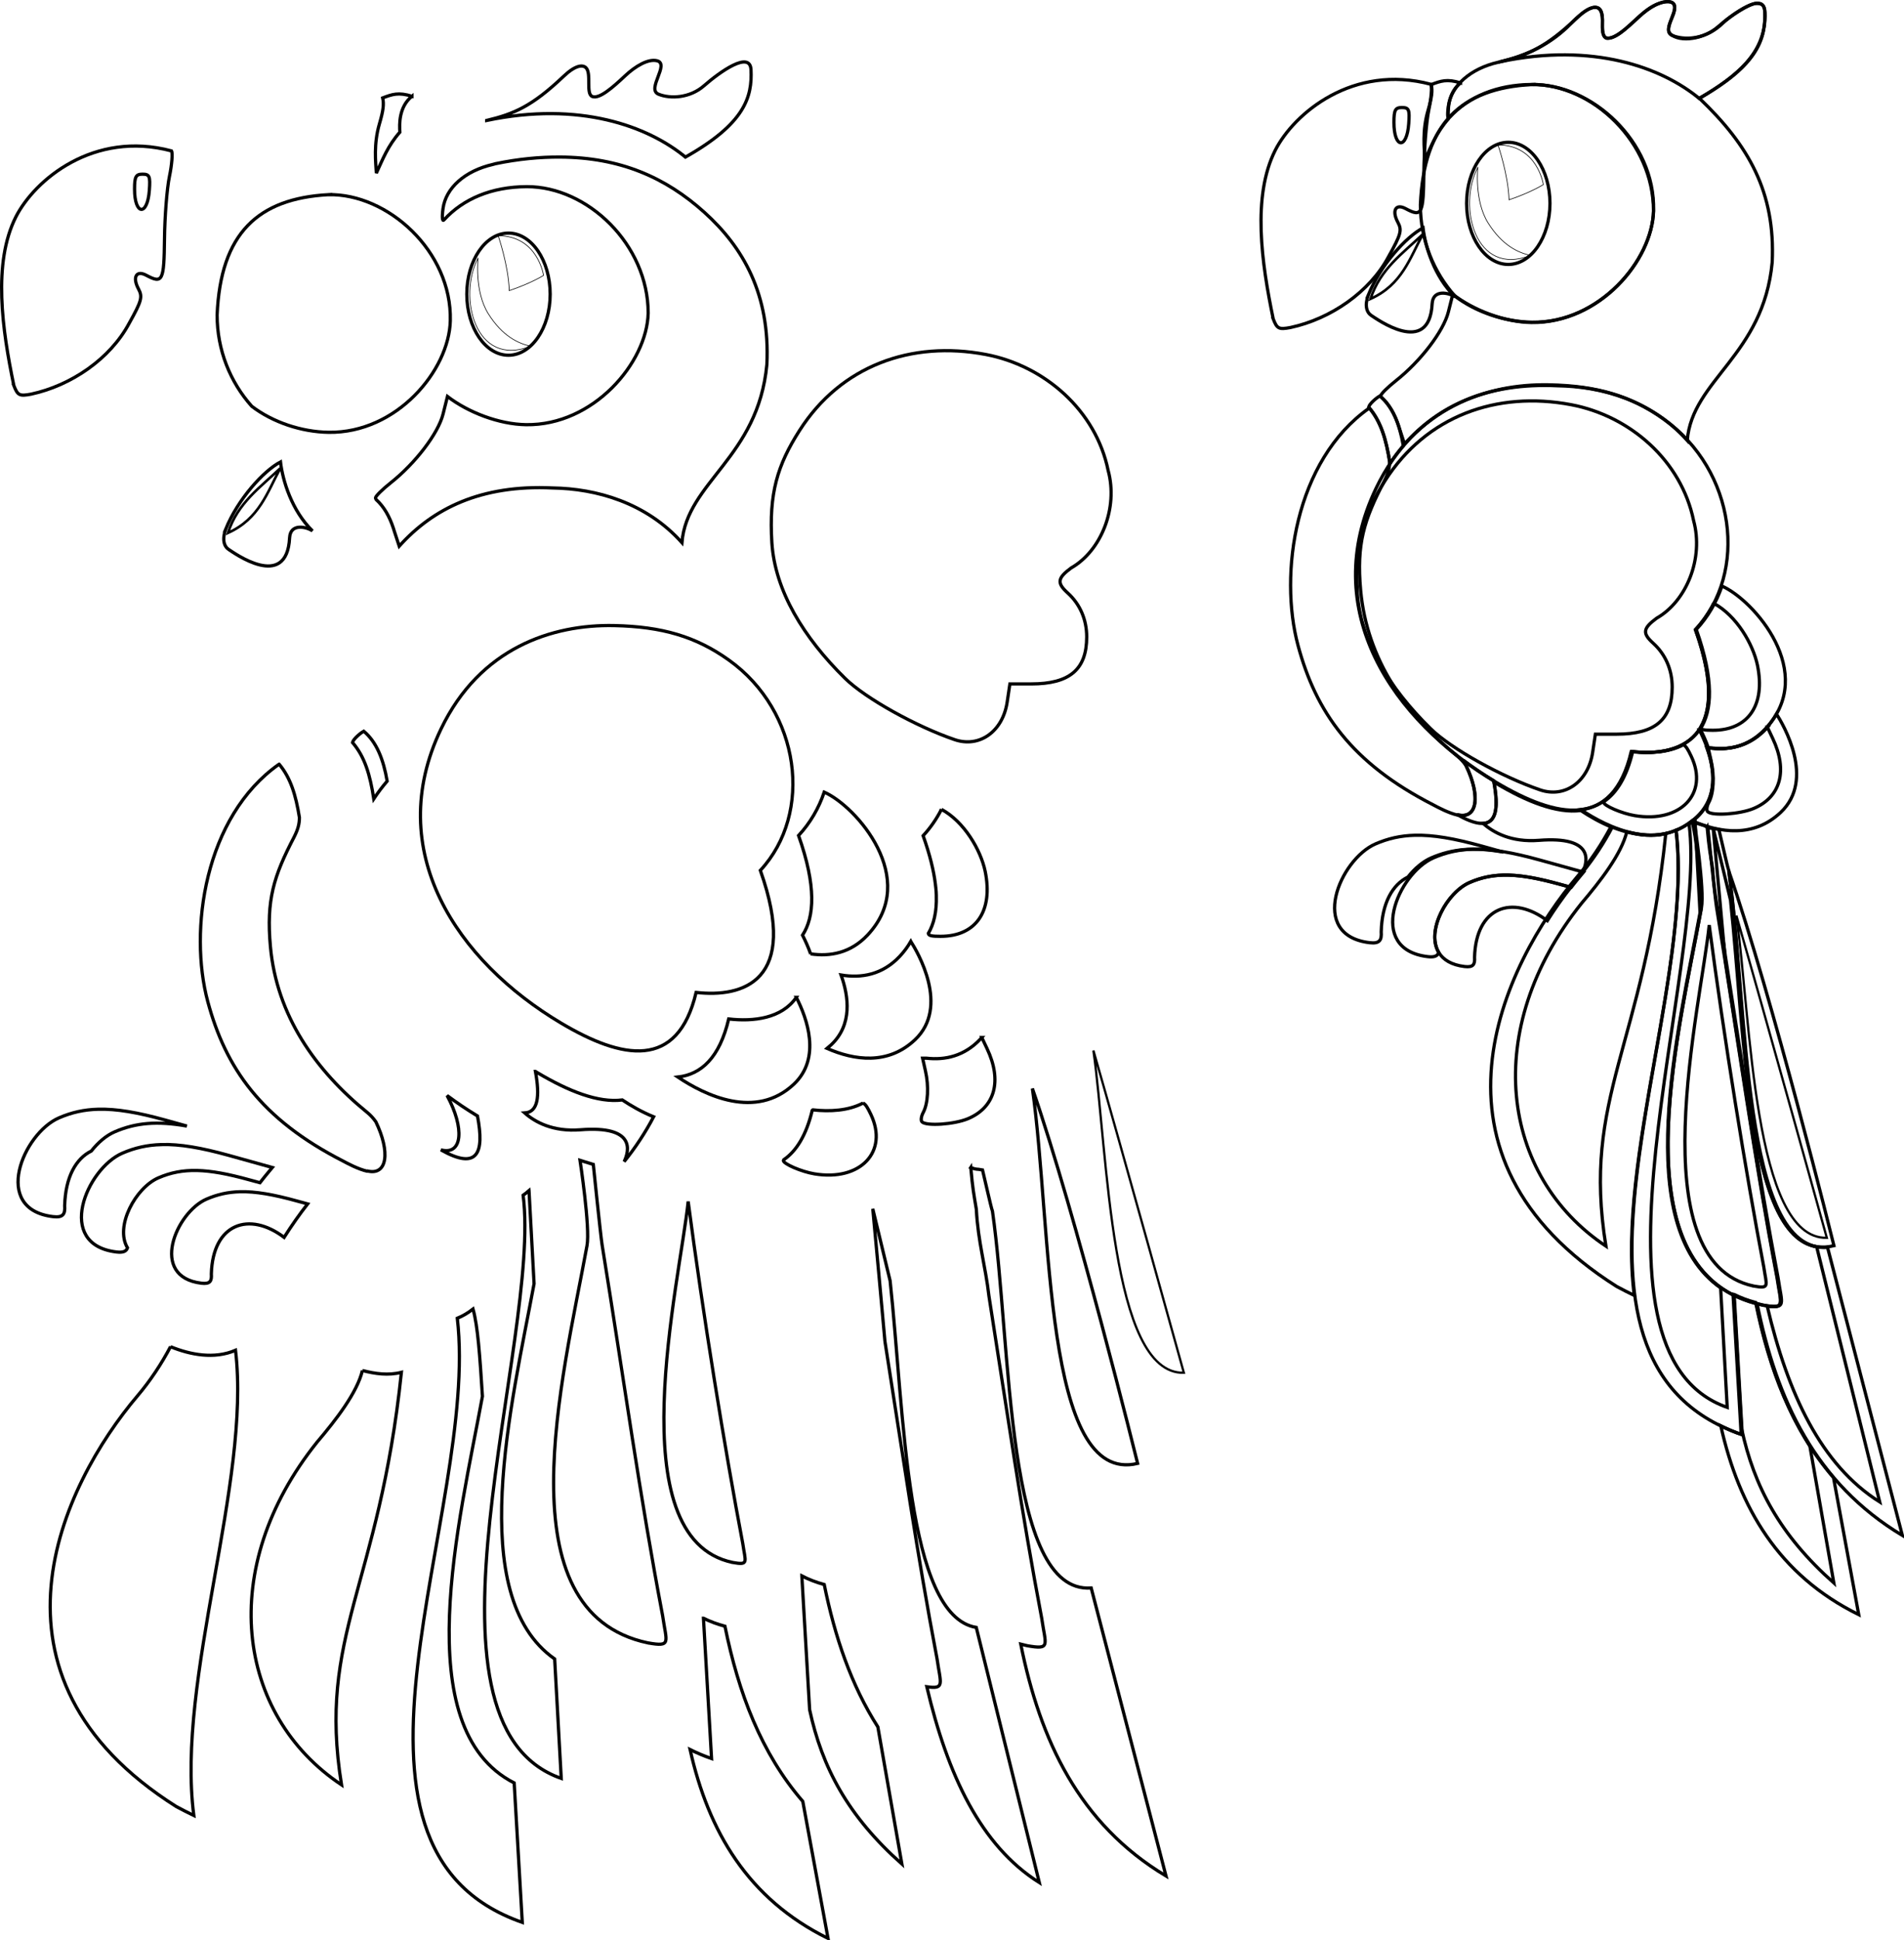 <?xml version="1.0" encoding="UTF-8"?>
<svg version="1.1" viewBox="0 0 586.99 597.79" xmlns="http://www.w3.org/2000/svg">
<g transform="translate(384.42 109.18)" fill="none" stroke="#000">
<path transform="matrix(.476 0 0 .476 -457.14 -159.44)" d="m509.11 296.02c0 21.833-12.087 39.533-26.998 39.533s-26.998-17.7-26.998-39.533 12.087-39.533 26.998-39.533c14.91 0 26.998 17.699 26.998 39.532" stroke-width="2.103"/>
<path d="m-230.83-36.536s3.171 9.161 3.406 16.912c6.929-2.349 10.57-4.698 10.57-4.698s-1.762-12.214-13.975-12.214z" stroke-width=".2"/>
<path d="m-237.04-29.632s-1.174 10.218 3.171 17.147c4.345 6.929 9.278 9.161 13.036 9.982-17.105 6.774-22.489-15.259-16.207-27.129z" stroke-width=".2"/>
</g>
<path d="m199.75 506.24c-44.962-9.521-26.319-81.281-18.777-122.42 1.018-5.555-2.157-26.279-2.157-26.279l4.096 1.263s2.24 21.873 2.708 24.767c6.895 42.656 11.565 77.001 18.654 114.25 1.194 8.309 2.84 9.723-4.523 8.414z" fill="none" stroke="#000"/>
<g transform="translate(147.87 79.208)" fill="none" stroke="#000">
<path d="m-78.27 83.807c-1.207 3.254-0.511 5.409 0.967 6.345 1.22 0.744 17.878 13.027 18.717-3.679 0.255-4.533 5.215-3.355 7.059-2.084-6.415-6.246-9.201-15.552-9.868-21.254-5.235 2.74-13.129 11.484-16.876 20.672z" stroke-width="1px"/>
<path d="m-77.588 85.004c9.719-4.367 12.119-12.577 16.141-19.935-6.113 5.846-13.155 10.677-16.141 19.935z" stroke-width=".8"/>
</g>
<path d="m163.09 366.87c-0.594 0.522-1.201 1.004-1.812 1.438 5.712 44.702-37 162.7 11.75 179.69l-2.031-36.812c-27.868-19.48-13.176-78.924-6.344-115.62l-1.562-28.688z" fill="none" stroke="#000"/>
<path d="m145.83 403.36c-1.565 1.23-3.188 2.168-4.844 2.844 6.911 59.866-46.169 163.09 20.031 186.16l-2.5-42.969c-33.161-16.923-16.769-81.07-9.787-119.14-0.802-12.487-1.409-21.561-2.9-26.896z" fill="none" stroke="#000"/>
<path d="m299.28 359.76c0.6 6.681 0.933 8.12 1.714 12.852 0.524 10.078 2.87 17.751 3.885 26.709 5.659 35.939 10.041 66.585 16.281 99.375 1.194 8.309 2.863 9.715-4.5 8.406-0.67-0.142-1.327-0.3-1.969-0.469 5.976 29.636 17.985 55.36 44.781 71.438l-23.062-88.75c-26.538 1.933-24.515-74.75-30.438-116.09-0.443-1.099-2.597-10.925-3.062-12.719-2.086-0.416-1.687 0.011-3.631-0.748z" fill="none" stroke="#000"/>
<path d="m247.2 485.6 2.406 41.25c3.834 17.785 11.782 32.729 28.438 47.531l-7.406-42.25c-8.224-12.85-13.271-27.789-16.531-43.875-2.52-0.681-4.802-1.574-6.906-2.656z" fill="none" stroke="#000"/>
<path d="m272.82 413.32c5.544 35.282 9.91 65.486 16.062 97.812 1.108 7.708 2.51 9.453-3.156 8.625 6.374 27.08 16.592 48.958 34.688 60.344l-19.438-78.625c-21.655-3.564-22.153-66.065-26.563-106.82l-5.343-22.177c1.234 13.194 2.705 29.007 3.75 40.844z" fill="none" stroke="#000"/>
<path d="m216.87 498.64 2.5 43.25c-2.361-0.823-4.559-1.76-6.625-2.781 5.651 25.203 17.837 46 42.531 58.188l-7.781-42.219c-12.837-14.838-19.845-33.475-24-53.969-2.403-0.64-4.599-1.466-6.625-2.469z" fill="none" stroke="#000"/>
<path d="m52.565 414.97c-2.744 5.232-6.212 10.483-10.156 15.125-23.391 27.533-51.658 86.394 11.906 126.56 1.937 1.005 3.76 1.994 5.438 2.781-5.503-42.071 17.701-102.72 12.854-143.36-6.591 2.818-13.902 1.385-20.042-1.104z" fill="none" stroke="#000"/>
<path d="m165.07 330.16c1.419 7.702 0.808 12.538-3.312 12.781 3.157 2.796 8.657 5.858 17.188 5.188 17.028-1.338 15.083 6.427 13.469 9.812 3.499-4.311 6.603-9.063 9.094-13.812-3.699-1.497-7.026-3.436-9.656-5.188-7.421 0.943-16.567-2.697-26.125-8.375-0.222-0.132-0.435-0.273-0.656-0.406z" fill="none" stroke="#000"/>
<path d="m111.73 422.3c-1.643 6.853-8.124 15.189-13.938 22.031-31.131 38.827-24.974 84.028 7.5 105.66-7.454-46.15 11.553-60.964 18.458-127.12-4.057 1.02-8.069 0.463-12.021-0.563z" fill="none" stroke="#000"/>
<path d="m280.79 290.09c-0.903 1.568-2.018 3.119-3.438 4.625-5.341 5.664-11.822 6.764-18.062 5.719 2.379 6.616 3.53 15.315-3.031 21.5-0.424 0.4-0.847 0.773-1.281 1.125 8.305 3.617 18.713 5.243 27.094-2.656 10.812-10.191 0.744-27.16-1.281-30.312z" fill="none" stroke="#000"/>
<path d="m302.68 319.69c-0.148 0.165-0.283 0.336-0.438 0.5-4.943 5.241-10.856 6.537-16.656 5.875h-1.156l0.875 3.906c1.094 4.779 0.812 10.041-0.688 12.844-0.619 1.158-0.791 2.459-0.375 2.875 1.373 1.373 9.956 0.786 14.156-0.969 8.383-3.503 10.607-11.687 5.906-21.594l-1.625-3.438z" fill="none" stroke="#000"/>
<path d="m249.91 293.93c6.066 0.89 12.349-0.286 17.531-5.781 16.35-17.338-3.586-39.808-13.344-44.062-1.657 4.923-4.294 9.488-7.906 13.375 5.529 15.582 4.892 25.089 1.221 30.704 0.815 1.605 1.756 3.621 2.498 5.765z" fill="none" stroke="#000"/>
<path d="m4.262 118.78c-3.563-17.17-6.549-37.709 0.623-51.934 5.772-11.383 23.978-26.733 47.984-20.345 0.413 0.668 0.127 4.222-0.636 7.897-0.763 3.675-1.447 12.291-1.52 19.147-0.14 13.11-0.575 13.978-5.646 11.265-3.047-1.631-4.309 0.609-2.377 4.219 1.317 2.461 0.978 3.711-2.875 10.6-5.824 10.908-17.833 19.167-30.24 21.827-3.583 0.672-4.125 0.399-5.314-2.675zm41.778-60.113c0.322-4.365 0.056-4.997-2.096-4.997-2.059 0-2.464 0.756-2.464 4.591 0 8.094 3.968 8.447 4.561 0.406z" fill="none" stroke="#000"/>
<path d="m49.801 352.69c-4.391 0.113-8.242 0.991-12.094 2.656-11.013 4.762-20.902 28.138-1.812 30.438 2.12 0.255 3.052-0.213 3.406-1.281-3.973-6.627 2.514-18.528 9.531-21.562 7.502-3.244 15.014-2.994 27.969 0.594l3.344 0.906c0.966-1.227 1.919-2.437 2.875-3.562 0.314-0.37 0.629-0.748 0.938-1.125l-13.407-3.73c-8.552-2.369-15.104-3.489-20.75-3.344z" fill="none" stroke="#000"/>
<path d="m127 29.661c-4.141-1.306-6.093-0.601-9.023 0.512 0.454 1.919 0.165 4.002-0.999 7.976-1.839 6.281-1.146 11.848-0.953 15.196 1.944-4.206 3.535-8.413 7.25-12.619-0.161-2.342-0.36-7.767 3.725-11.065z" fill="none" stroke="#000"/>
<path d="m101.23 59.983c-21.636 1.197-33.247 11.844-34.295 37.079 0 10.835 4.048 20.705 10.685 28.128 6.463 4.93 15.309 7.901 23.701 8.023 20.92 0.304 37.125-18.998 37.504-34.384 0.528-21.423-19.341-39.236-37.596-38.846z" fill="none" stroke="#000"/>
<path d="m245.5 307.32c-4.475 6.499-13.166 7.539-20.844 6.656-2.816 11.924-8.433 17.083-15.688 17.906 8.353 5.595 24.027 13.266 35.781 2.188 8.514-8.025 4.036-20.329 0.75-26.75z" fill="none" stroke="#000"/>
<path d="m150.04 37.117c28.628-5.999 49.688 1.76 61.273 11.289 18.309-10.336 20.633-18.499 20.212-26.946-0.295-5.918-9.517 0.618-14.493 4.974-4.323 3.784-10.352 4.092-14.03 2.588-3.752-1.534 3.507-9.254-0.411-10.289-2.722-0.719-6.703 1.65-9.866 4.623-3.901 3.666-7.912 7.173-10.089 6.392-2.18-0.782-0.121-7.226-2.055-8.94-0.977-0.865-3.144-0.788-6.808 2.69-9.816 9.317-15.348 11.602-23.732 13.618z" fill="none" stroke="#000"/>
<path d="m266.06 339.9c-4.505 2.368-10.203 2.681-15.469 2.094-0.067 0.045-0.126 0.104-0.188 0.156-1.843 7.698-4.896 12.542-8.781 15.219-0.039 0.072-0.125 0.184-0.125 0.219 0 1.058 5.583 3.457 9.594 4.125 14.137 2.356 22.857-6.795 17.406-18.281-1.017-2.143-1.639-3.198-2.438-3.531z" fill="none" stroke="#000"/>
<path d="m214.61 305.8c14.246 1.638 31.979-3.273 19.8-37.592 16.337-17.577 12.473-49.004-9.757-64.854-10.123-7.217-20.561-10.272-35.309-10.584-19.106-0.404-41.386 6.88-53.363 31.819-18.067 37.622 4.892 71.596 37.018 90.681 18.758 11.143 35.928 14.589 41.61-9.47z" fill="none" stroke="#000"/>
<path d="m294.3 227.91c-11.632-3.969-27.37-12.599-33.779-18.893-12.739-12.511-21.593-26.961-22.558-41.748-0.953-15.272 1.71-23.938 8.532-34.625 12.737-19.951 34.427-27.762 57.366-23.424 18.18 3.438 34.001 17.248 37.771 35.753 3.156 11.578-2.173 24.787-11.419 30.044-4.232 3.129-4.439 4.631-1.055 7.692 3.798 3.437 5.866 8.213 5.866 13.548 0 10.035-5.261 14.489-17.113 14.489h-6.57l-0.841 5.608c-1.357 9.051-8.536 14.172-16.2 11.557z" fill="none" stroke="#000"/>
<path d="m86.054 235.47c-23.021 16.152-27.911 51.199-22 73.156 5.501 20.433 16.413 36.223 41.688 49.125 1.295 0.681 4.617 2.525 7.625 3.188-0.097-0.053-0.183-0.101-0.281-0.156 6.411 1.692 7.269-5.873 2.781-15.125-0.754-1.055-1.623-2.03-2.625-2.844-15.954-12.956-27.943-29.867-29.875-51.125-1.308-14.386 1.006-21.67 7.312-33.781 1.153-2.299 1.638-3.967 1.625-6.031-1.112-6.867-2.692-12.167-6.25-16.406z" fill="none" stroke="#000"/>
<path d="m318.28 335.41c13.444 38.727 32.441 115.53 32.441 115.53-29.156 7.001-26.34-72.933-32.441-115.53z" fill="none" stroke="#000"/>
<path d="m225.84 481.45c-35.494-7.516-16.194-86.623-13.682-111.23 4.518 34.488 11.351 76.599 16.828 105.38 0.831 5.779 1.975 6.763-3.146 5.852z" fill="none" stroke="#000"/>
<path d="m337.09 323.7c8.758 30.368 27.883 99.308 27.883 99.308-22.692 0.523-23.409-68.08-27.883-99.308z" fill="none" stroke="#000" stroke-width=".7"/>
<path d="m290.25 249.39c-1.5 2.919-3.372 5.667-5.656 8.125 2.055 5.792 3.269 10.711 3.781 14.938 0.072 0.466 0.113 0.939 0.156 1.406 0.061 0.656 0.12 1.309 0.125 1.969 3e-3 0.071-2e-3 0.149 0 0.219 0.152 4.967-0.784 8.751-2.469 11.594 0.132 0.716 1.159 0.875 3.781 0.875 10.941 0 16.278-7.789 13.75-20.062-1.384-6.571-6.441-15.242-13.469-19.062z" fill="none" stroke="#000"/>
<path d="m30.278 341.8c-4.391 0.113-8.242 0.991-12.094 2.656-11.013 4.762-20.934 28.138-1.844 30.438 3.198 0.385 3.769-0.837 3.594-3.375 0.25-8.907 3.496-14.505 8.219-16.844 2.101-2.649 4.606-4.79 7.188-5.906 6.544-2.83 13.107-3.404 22.281-1.781l-6.625-1.844c-8.552-2.369-15.073-3.489-20.719-3.344z" fill="none" stroke="#000"/>
<path d="m73.965 367.22c-3.741 0.096-7.03 0.862-10.312 2.281-9.384 4.058-17.828 23.947-1.562 25.906 2.725 0.328 3.212-0.681 3.062-2.844 0.439-15.629 11.725-19.382 22.438-11.281 2.354-3.712 4.798-7.17 7.25-10.312l-3.219-0.875c-7.287-2.018-12.846-2.999-17.656-2.875z" fill="none" stroke="#000"/>
<path d="m112.14 225.32c-1.04 0.563-3.227 2.426-3.469 3.469 3.821 4.428 5.425 10.019 6.562 17.375 1.301-1.962 2.684-3.782 4.125-5.469-1.143-6.687-3.256-12.056-7.219-15.375zm25.688 112.25c5.392 9.963 4.872 18.539-1.906 16.75 11.312 6.368 13.476 1.077 11.281-10.438-3.234-1.955-6.367-4.067-9.375-6.312z" fill="none" stroke="#000" stroke-miterlimit="3.2"/>
<path d="m172.64 48.395c-6.154-0.033-12.817 0.577-19.938 2.062-0.033 0.008-0.061 0.023-0.094 0.031-0.234 0.056-0.451 0.133-0.688 0.188-8.575 1.973-14.485 7.22-15.344 13.594-0.361 2.678-0.214 4.197 0.344 3.438 5.876-6.399 14.579-10.149 25.469-10.188 18.781-0.066 37.454 17.893 37.438 38.969-0.355 15.265-16.871 34.677-37.625 34.375-8.344-0.121-17.835-3.777-24.25-8.688l-1.375 5.469c-1.519 5.956-8.51 15.094-16.125 21.125-2.591 2.052-4.688 4.146-4.688 4.625 0 0.12 0.07 0.301 0.188 0.531 2.417 2.199 4.121 5.184 5.312 8.812 0.119 0.338 0.214 0.671 0.312 1 0.047 0.157 0.115 0.316 0.156 0.469l1.344 4.094c10.387-11.6 25.202-18.996 47.281-17.938 13.396 0.191 28.841 4.477 39.875 16.844 1.531-18.743 23.485-26.162 26.188-54.875 1.04-21.677-7.32-36.135-19.27-46.905s-25.97-16.932-44.51-17.03z" fill="none" stroke="#000"/>
<g transform="translate(-145.85 33.843)" fill="none" stroke="#000">
<g transform="translate(838.5 47.356)">
<path transform="matrix(.476 0 0 .476 -457.14 -159.44)" d="m509.11 296.02c0 21.833-12.087 39.533-26.998 39.533s-26.998-17.7-26.998-39.533 12.087-39.533 26.998-39.533c14.91 0 26.998 17.699 26.998 39.532" stroke-width="2.103"/>
<path d="m-230.83-36.536s3.171 9.161 3.406 16.912c6.929-2.349 10.57-4.698 10.57-4.698s-1.762-12.214-13.975-12.214z" stroke-width=".2"/>
<path d="m-237.04-29.632s-1.174 10.218 3.171 17.147c4.345 6.929 9.278 9.161 13.036 9.982-17.105 6.774-22.489-15.259-16.207-27.129z" stroke-width=".2"/>
</g>
<path d="m689.17 368.32c-44.962-9.521-26.319-81.281-18.777-122.42 1.018-5.555-2.157-26.279-2.157-26.279l4.096 1.263s2.24 21.873 2.708 24.767c6.895 42.656 11.565 77.001 18.654 114.25 1.194 8.309 2.84 9.723-4.523 8.414z"/>
<g transform="translate(645.96 -26.753)">
<path d="m-78.27 83.807c-1.207 3.254-0.511 5.409 0.967 6.345 1.22 0.744 17.878 13.027 18.717-3.679 0.255-4.533 5.215-3.355 7.059-2.084-6.415-6.246-9.201-15.552-9.868-21.254-5.235 2.74-13.129 11.484-16.876 20.672z" stroke-width="1px"/>
<path d="m-77.588 85.004c9.719-4.367 12.119-12.577 16.141-19.935-6.113 5.846-13.155 10.677-16.141 19.935z" stroke-width=".8"/>
</g>
<path d="m668.4 218.7c-0.594 0.522-1.201 1.004-1.812 1.438 5.712 44.702-37 162.7 11.75 179.69l-2.031-36.812c-27.868-19.48-13.176-78.924-6.344-115.62l-1.562-28.688z"/>
<path d="m667.45 219.14c-1.565 1.23-3.188 2.168-4.844 2.844 6.911 59.866-46.169 163.09 20.031 186.16l-2.5-42.969c-33.161-16.923-16.769-81.07-9.787-119.14-0.802-12.487-1.409-21.561-2.9-26.896z"/>
<path d="m672.14 220.98c0.6 6.681 0.933 8.12 1.714 12.852 0.524 10.078 2.87 17.751 3.885 26.709 5.659 35.939 10.041 66.585 16.281 99.375 1.194 8.309 2.863 9.715-4.5 8.406-0.67-0.142-1.327-0.3-1.969-0.469 5.976 29.636 17.985 55.36 44.781 71.438l-23.062-88.75c-26.538 1.933-24.515-74.75-30.438-116.09-0.443-1.099-2.597-10.925-3.062-12.719-2.086-0.416-1.687 0.011-3.631-0.748z"/>
<path d="m680.37 365.16 2.406 41.25c3.834 17.785 11.782 32.729 28.438 47.531l-7.406-42.25c-8.224-12.85-13.271-27.789-16.531-43.875-2.52-0.681-4.802-1.574-6.906-2.656z"/>
<path d="m677.76 262.19c5.544 35.282 9.91 65.486 16.062 97.812 1.108 7.708 2.51 9.453-3.156 8.625 6.374 27.08 16.592 48.958 34.688 60.344l-19.438-78.625c-21.655-3.564-22.153-66.065-26.563-106.82l-5.343-22.177c1.234 13.194 2.705 29.007 3.75 40.844z"/>
<path d="m680.48 365.04 2.5 43.25c-2.361-0.823-4.559-1.76-6.625-2.781 5.651 25.203 17.837 46 42.531 58.188l-7.781-42.219c-12.837-14.838-19.845-33.475-24-53.969-2.403-0.64-4.599-1.466-6.625-2.469z"/>
<path d="m642.5 220.88c-2.744 5.232-6.212 10.483-10.156 15.125-23.391 27.533-51.658 86.394 11.906 126.56 1.937 1.005 3.76 1.994 5.438 2.781-5.503-42.071 17.701-102.72 12.854-143.36-6.591 2.818-13.902 1.385-20.042-1.104z"/>
<path d="m606.42 207.13c1.419 7.702 0.808 12.538-3.312 12.781 3.157 2.796 8.657 5.858 17.188 5.188 17.028-1.338 15.083 6.427 13.469 9.812 3.499-4.311 6.603-9.063 9.094-13.812-3.699-1.497-7.026-3.436-9.656-5.188-7.421 0.943-16.567-2.697-26.125-8.375-0.222-0.132-0.435-0.273-0.656-0.406z"/>
<path d="m647.38 222.45c-1.643 6.853-8.124 15.189-13.938 22.031-31.131 38.827-24.974 84.028 7.5 105.66-7.454-46.15 11.553-60.964 18.458-127.12-4.057 1.02-8.069 0.463-12.021-0.563z"/>
<path d="m693.53 186.18c-0.903 1.568-2.018 3.119-3.438 4.625-5.341 5.664-11.822 6.764-18.062 5.719 2.379 6.616 3.53 15.315-3.031 21.5-0.424 0.4-0.847 0.773-1.281 1.125 8.305 3.617 18.713 5.243 27.094-2.656 10.812-10.191 0.744-27.16-1.281-30.312z"/>
<path d="m690.74 190.26c-0.148 0.165-0.283 0.336-0.438 0.5-4.943 5.241-10.856 6.537-16.656 5.875h-1.156l0.875 3.906c1.094 4.779 0.812 10.041-0.688 12.844-0.619 1.158-0.791 2.459-0.375 2.875 1.373 1.373 9.956 0.786 14.156-0.969 8.383-3.503 10.607-11.687 5.906-21.594l-1.625-3.438z"/>
<path d="m672.52 196.59c6.066 0.89 12.349-0.286 17.531-5.781 16.35-17.338-3.586-39.808-13.344-44.062-1.657 4.923-4.294 9.488-7.906 13.375 5.529 15.582 4.892 25.089 1.221 30.704 0.815 1.605 1.756 3.621 2.498 5.765z"/>
<path d="m538.37 64.407c-3.563-17.168-6.549-37.708 0.623-51.934 5.772-11.383 23.978-26.733 47.984-20.345 0.413 0.668 0.127 4.222-0.636 7.897-0.763 3.675-1.447 12.291-1.52 19.147-0.14 13.11-0.575 13.978-5.646 11.265-3.047-1.631-4.309 0.609-2.377 4.219 1.317 2.461 0.978 3.711-2.875 10.6-5.824 10.908-17.833 19.167-30.24 21.827-3.583 0.672-4.125 0.399-5.314-2.675zm41.78-60.112c0.322-4.365 0.056-4.997-2.096-4.997-2.059 0-2.464 0.756-2.464 4.591 0 8.094 3.968 8.447 4.561 0.406z"/>
<path d="m599.89 227.84c-4.391 0.113-8.242 0.991-12.094 2.656-11.013 4.762-20.902 28.138-1.812 30.438 2.12 0.255 3.052-0.213 3.406-1.281-3.973-6.627 2.514-18.528 9.531-21.562 7.502-3.244 15.014-2.994 27.969 0.594l3.344 0.906c0.966-1.227 1.919-2.437 2.875-3.562 0.314-0.37 0.629-0.748 0.938-1.125l-13.406-3.719c-8.552-2.369-15.104-3.489-20.75-3.344z"/>
<path d="m596.12-8.296c-4.141-1.306-6.093-0.601-9.023 0.512 0.454 1.919 0.165 4.002-0.999 7.976-1.839 6.281-1.146 11.848-0.953 15.196 1.944-4.206 3.535-8.413 7.25-12.619-0.161-2.342-0.36-7.767 3.725-11.065z"/>
<path d="m618.04-7.79c-21.636 1.197-33.247 11.844-34.295 37.079 0 10.835 4.048 20.705 10.685 28.128 6.463 4.93 15.309 7.901 23.701 8.023 20.92 0.304 37.125-18.998 37.504-34.384 0.528-21.423-19.341-39.236-37.596-38.846z"/>
<path d="m669.75 191.07c-4.475 6.499-13.166 7.539-20.844 6.656-2.816 11.924-8.433 17.083-15.688 17.906 8.353 5.595 24.027 13.266 35.781 2.188 8.514-8.025 4.036-20.329 0.75-26.75z"/>
<path d="m660.17-33.339c-0.932-0.044-2.178 0.25-3.688 0.875-5.529 2.34-10.48 10.409-15.125 10.438-0.938 0.006-1.669-1.554-1.5-4.438 0.398-6.771-3.155-6.837-9.688-0.125-6.017 6.182-13.3 9.828-22.469 11.938-8.575 1.973-14.485 7.22-15.344 13.594-0.361 2.678-0.214 4.197 0.344 3.438 5.876-6.399 14.579-10.149 25.469-10.188 18.781-0.066 37.454 17.893 37.438 38.969-0.355 15.265-16.871 34.677-37.625 34.375-8.344-0.121-17.835-3.777-24.25-8.688l-1.375 5.469c-1.519 5.956-8.51 15.094-16.125 21.125-2.591 2.052-4.688 4.146-4.688 4.625 0 0.12 0.07 0.301 0.188 0.531 2.417 2.199 4.121 5.184 5.312 8.812 0.119 0.338 0.214 0.671 0.312 1 0.047 0.157 0.115 0.316 0.156 0.469l1.344 4.094c10.387-11.6 25.202-18.996 47.281-17.938 13.396 0.191 28.841 4.477 39.875 16.844 1.531-18.743 23.485-26.162 26.188-54.875 1.04-21.68-7.32-36.138-22.406-50.531 11.795-7.02 20.065-13.884 20.219-25.375 0.074-3.15-0.741-3.906-2.719-3.906-2.089 0-8.351 4.145-10.344 6.125-4.58 4.551-11.981 6.008-15.5 3.781-1.431-0.906-1.714-1.971-0.094-5.562 1.406-3.086 0.863-4.779-1.188-4.875z"/>
<path d="m608.4-14.826c28.628-5.999 49.688 1.76 61.273 11.289 18.309-10.336 20.633-18.499 20.212-26.946-0.295-5.918-9.517 0.618-14.493 4.974-4.323 3.784-10.352 4.092-14.03 2.588-3.752-1.534 3.507-9.254-0.411-10.289-2.722-0.719-6.703 1.65-9.866 4.623-3.901 3.666-7.912 7.173-10.089 6.392-2.18-0.782-0.121-7.226-2.055-8.94-0.977-0.865-3.144-0.788-6.808 2.69-9.816 9.317-15.348 11.602-23.732 13.618z"/>
<path d="m664.81 195.67c-4.505 2.368-10.203 2.681-15.469 2.094-0.067 0.045-0.126 0.104-0.188 0.156-1.843 7.698-4.896 12.542-8.781 15.219-0.039 0.072-0.125 0.184-0.125 0.219 0 1.058 5.583 3.457 9.594 4.125 14.137 2.356 22.857-6.795 17.406-18.281-1.017-2.143-1.639-3.198-2.438-3.531z"/>
<path d="m648.74 197.77c14.246 1.638 31.979-3.273 19.8-37.592 16.337-17.577 12.473-49.004-9.757-64.854-10.123-7.217-20.561-10.272-35.309-10.584-19.106-0.404-41.386 6.88-53.363 31.819-18.067 37.622 4.892 71.596 37.018 90.681 18.758 11.143 35.928 14.589 41.61-9.47z"/>
<path d="m620.65 209.55c-11.632-3.969-27.37-12.599-33.779-18.893-12.739-12.511-21.593-26.961-22.558-41.748-0.953-15.272 1.71-23.938 8.532-34.625 12.737-19.951 34.427-27.762 57.366-23.424 18.18 3.438 34.001 17.248 37.771 35.753 3.156 11.578-2.173 24.787-11.419 30.044-4.232 3.129-4.439 4.631-1.055 7.692 3.798 3.437 5.866 8.213 5.866 13.548 0 10.035-5.261 14.489-17.113 14.489h-6.57l-0.841 5.608c-1.357 9.051-8.536 14.172-16.2 11.557z"/>
<path d="m568.02 91.88c-23.021 16.152-27.911 51.199-22 73.156 5.501 20.433 16.413 36.223 41.688 49.125 1.295 0.681 4.617 2.525 7.625 3.188-0.097-0.053-0.183-0.101-0.281-0.156 6.411 1.692 7.269-5.873 2.781-15.125-0.754-1.055-1.623-2.03-2.625-2.844-15.954-12.956-27.942-29.867-29.875-51.125-1.308-14.386 1.006-21.67 7.312-33.781 1.153-2.299 1.638-3.967 1.625-6.031-1.112-6.867-2.692-12.167-6.25-16.406z"/>
<path d="m678.8 234.48c13.444 38.727 32.441 115.53 32.441 115.53-29.156 7.001-26.34-72.933-32.441-115.53z"/>
<path d="m686.47 362.44c-35.494-7.516-16.194-86.623-13.682-111.23 4.518 34.488 11.351 76.599 16.828 105.38 0.831 5.779 1.975 6.763-3.146 5.852z"/>
<path d="m681.16 248.27c8.758 30.368 27.883 99.308 27.883 99.308-22.692 0.523-23.409-68.08-27.883-99.308z" stroke-width=".7"/>
<path d="m674.19 152.06c-1.5 2.919-3.372 5.667-5.656 8.125 2.055 5.792 3.269 10.711 3.781 14.938 0.072 0.466 0.113 0.939 0.156 1.406 0.061 0.656 0.12 1.309 0.125 1.969 3e-3 0.071-2e-3 0.149 0 0.219 0.152 4.967-0.784 8.751-2.469 11.594 0.132 0.716 1.159 0.875 3.781 0.875 10.941 0 16.278-7.789 13.75-20.062-1.384-6.571-6.441-15.242-13.469-19.062z"/>
<path d="m582.01 223.54c-4.391 0.113-8.242 0.991-12.094 2.656-11.013 4.762-20.934 28.138-1.844 30.438 3.198 0.385 3.769-0.837 3.594-3.375 0.25-8.907 3.496-14.505 8.219-16.844 2.101-2.649 4.606-4.79 7.188-5.906 6.544-2.83 13.107-3.404 22.281-1.781l-6.625-1.844c-8.552-2.369-15.073-3.489-20.719-3.344z"/>
<path d="m609.25 235.8c-3.741 0.096-7.03 0.862-10.312 2.281-9.384 4.058-17.828 23.947-1.562 25.906 2.725 0.328 3.212-0.681 3.062-2.844 0.439-15.629 11.725-19.382 22.438-11.281 2.354-3.712 4.798-7.17 7.25-10.312l-3.219-0.875c-7.287-2.018-12.846-2.999-17.656-2.875z"/>
<path d="m571.26 88.157c-1.04 0.563-3.227 2.426-3.469 3.469 3.821 4.428 5.425 10.019 6.562 17.375 1.301-1.962 2.684-3.782 4.125-5.469-1.143-6.687-3.256-12.056-7.219-15.375zm25.688 112.25c5.392 9.963 4.872 18.539-1.906 16.75 11.312 6.368 13.476 1.077 11.281-10.438-3.234-1.955-6.367-4.067-9.375-6.312z" stroke-miterlimit="3.2"/>
</g>
</svg>
